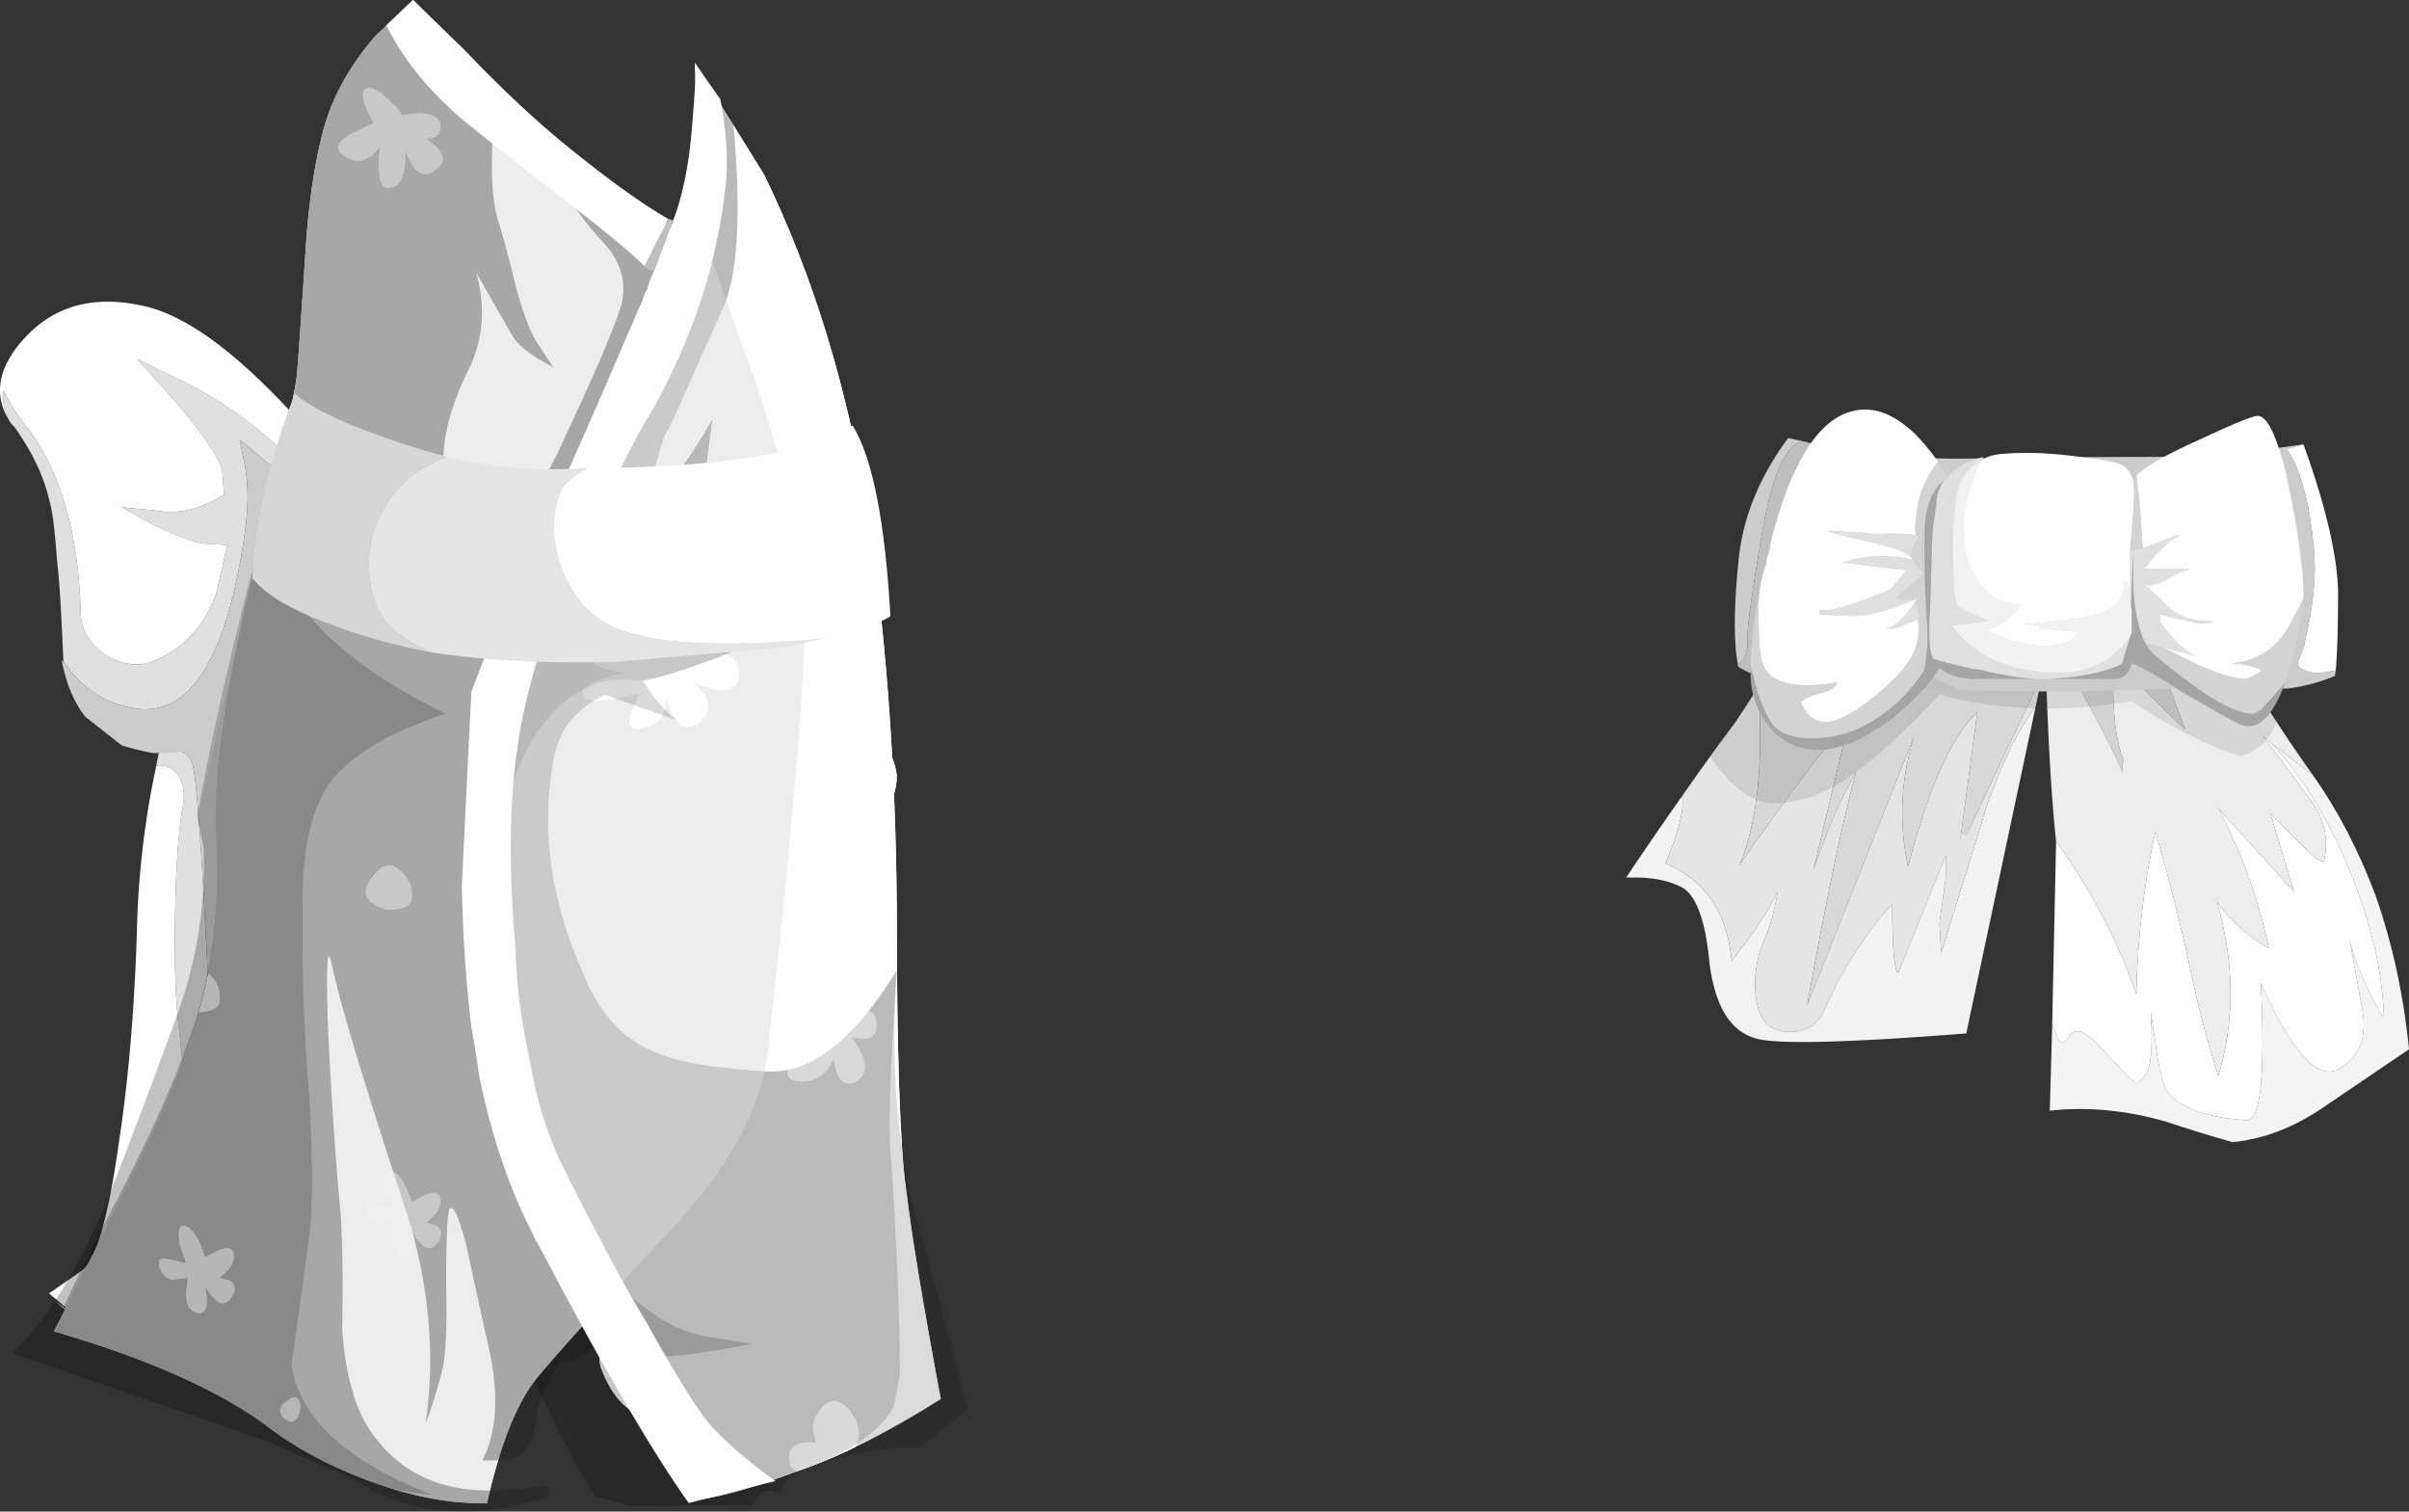 <svg xmlns="http://www.w3.org/2000/svg" viewBox="0 0 76.46 47.972"><rect x="0" y="0" width="76.46" height="47.972" fill="#333333" stroke="none"/><defs><clipPath id="j"><path d="M12 37.378h12v-38H12v38z"/></clipPath><clipPath id="a"><path d="M1 38.378h20v-39H1v39z"/></clipPath><clipPath id="c"><path d="M0 0h18v39H0V0z"/></clipPath><clipPath id="d"><path d="M12 37.378h12v-38H12v38z"/></clipPath><clipPath id="e"><path d="M23.008 8.178c-.16 1.121-.238 3.504-.238 7.161-.028 3.679-.282 7.066-.762 10.16-.508 3.093-1.375 5.906-2.602 8.437l-1.758 2.84.04-1.598c-.161-1.441-.653-3.082-1.481-4.921l-3.879-9.598-.281-4.84c-.051-4.137.801-7.723 2.562-10.762C16.367 2.018 17.34.432 17.527.299c.535 0 1.469.25 2.801.758 1.012.348 2.199.946 3.559 1.801-.453 2.426-.746 4.199-.879 5.32z"/></clipPath><clipPath id="f"><path d="M10 0h18v38H10V0z"/></clipPath><clipPath id="g"><path d="M1 38.378h20v-39H1v39z"/></clipPath><clipPath id="h"><path d="M19.246 28.499l-1.199 3.359c-.613.426-1.719 1.266-3.32 2.52a30.855 30.855 0 00-3 2.718l-1.239 1.282-.961-.922c-.664-.774-1.105-1.571-1.32-2.399-.211-.8-.359-1.758-.437-2.879-.137-2.082-.215-3.214-.243-3.402-.027-.32-.425-2.117-1.199-5.398-.64-2.696-.922-4.786-.84-6.282.078-1.464-.027-2.812-.32-4.039-.32-1.199-.852-2.574-1.602-4.121-.769-1.547-1.504-3-2.199-4.359 2.375-.692 4.176-1.492 5.403-2.399.773-.586 1.679-1.066 2.718-1.441 1.039-.371 2-.547 2.879-.52.348 1.547.789 2.629 1.321 3.239.535.64 1.679 1.91 3.441 3.801 1.492 1.601 2.293 3.175 2.398 4.722.614 5.52.922 9.211.922 11.078 0 1.176-.402 2.989-1.203 5.442z"/></clipPath><clipPath id="i"><path d="M0 0h18v39H0V0z"/></clipPath><clipPath id="b"><path d="M19.246 28.499l-1.199 3.359c-.613.426-1.719 1.266-3.32 2.52a30.855 30.855 0 00-3 2.718l-1.239 1.282-.961-.922c-.664-.774-1.105-1.571-1.32-2.399-.211-.8-.359-1.758-.437-2.879-.137-2.082-.215-3.214-.243-3.402-.027-.32-.425-2.117-1.199-5.398-.64-2.696-.922-4.786-.84-6.282.078-1.464-.039-2.824-.359-4.078-.348-1.254-.988-2.801-1.922-4.64-.961-1.84-1.574-3.094-1.84-3.762 2.375-.719 4.176-1.531 5.403-2.438.773-.586 1.679-1.066 2.718-1.441 1.039-.371 2-.547 2.879-.52.348 1.547.789 2.629 1.321 3.239.535.64 1.679 1.91 3.441 3.801 1.492 1.601 2.293 3.175 2.398 4.722.614 5.52.922 9.211.922 11.078 0 1.176-.402 2.989-1.203 5.442z"/></clipPath><clipPath id="k"><path d="M23.008 8.178c-.16 1.121-.238 3.504-.238 7.161-.028 3.679-.282 7.066-.762 10.16-.508 3.093-1.375 5.906-2.602 8.437l-1.758 2.84.04-1.598c-.161-1.441-.653-3.082-1.481-4.921l-3.879-9.598-.281-4.84c-.051-4.137.801-7.723 2.562-10.762C16.367 2.018 17.34.432 17.527.299c.535 0 1.469.25 2.801.758 1.012.348 2.199.946 3.559 1.801-.453 2.426-.746 4.199-.879 5.32z"/></clipPath><clipPath id="l"><path d="M10 0h13v38H10V0z"/></clipPath><clipPath id="m"><path d="M41 24.378h11v-13H41v13z"/></clipPath><clipPath id="n"><path d="M47.527 24.178a1.1 1.1 0 00-.281.161c-1.332-1.707-2.199-2.84-2.598-3.403a49.576 49.576 0 00-.601-.918 60.292 60.292 0 01-1.34-1.859 97.596 97.596 0 01-1.418-2.063c.043.004.09.004.137 0 .5.012.918-.066 1.262-.238.371-.187.613-.828.718-1.922.137-1.094.52-1.73 1.16-1.918.481-.16 2.27-.121 5.36.121l1.762 8.297.16.781.039.161-4.36 2.8z"/></clipPath><clipPath id="o"><path d="M43 18h16v6H43v-6z"/></clipPath><clipPath id="p"><path d="M51 24.378h11v-15H51v15z"/></clipPath><clipPath id="q"><path d="M60.328 15.616a13.385 13.385 0 01-1.601 3.082 33.427 33.427 0 00-2.918 4.879l-.2-.121a92.71 92.71 0 01-3.32-1.039 1.731 1.731 0 00-.363-.2c.054-2.238.148-3.972.281-5.199l-.098-4.621-.062-2.219c.961.106 1.949.012 2.961-.281a39.502 39.502 0 011.68-.519c.773.078 1.519.359 2.238.839.75.508 1.496 1.016 2.242 1.52a16.762 16.762 0 01-.84 3.879z"/></clipPath><clipPath id="r"><path d="M43 18h16v6H43v-6z"/></clipPath></defs><g fill-rule="evenodd"><path d="M2.212 41.602c.464.2 1.098.264 1.9.2 1.03-.137 1.797-.454 2.3-.952.8-.767.898-2.715.297-5.85l-.249 2.05c-.102 1.202-.815 2.335-2.149 3.4.699-1.133 1.168-2.1 1.397-2.902.268-.766.255-2.465-.05-5.097-.097-.903-.13-2.099-.097-3.603.03-1.5.118-2.598.249-3.296.069-.435 0-.766-.2-1.001a.68.68 0 00-.649-.249c.064-.371.147-.717.249-1.05-.034.131-.069.264-.102.4.57.064.903.264 1 .596.132.469.303 2.803.503 7.002 0 .098.215 1.265.65 3.5.332 1.935.483 3.102.449 3.502-.069 1.099-.151 1.846-.249 2.246-.302 1.202-.85 1.988-1.651 2.354l-1.45-.054c-.869-.2-1.732-.698-2.602-1.5.137.103.283.202.455.304z" fill="#e0e0e0"/><path d="M4.961 24.302a.68.68 0 01.649.249c.2.235.269.566.2 1.001-.131.698-.219 1.796-.249 3.296-.034 1.504 0 2.7.098 3.603.303 2.632.317 4.331.048 5.097-.228.801-.697 1.769-1.396 2.901 1.334-1.065 2.046-2.197 2.149-3.398l.249-2.052c.601 3.135.503 5.084-.298 5.85-.502.5-1.27.815-2.3.953-.801.064-1.435 0-1.899-.2l-.655-.553 1.002-.697c.468-.304.868-1.636 1.201-4.004.331-2.13.532-4.566.6-7.3.069-1.631.269-3.214.601-4.746z" fill="#fff"/><path d="M5.81 42.852c.801-.366 1.349-1.152 1.651-2.354.098-.4.18-1.147.249-2.246.034-.4-.117-1.567-.449-3.501-.435-2.236-.65-3.403-.65-3.501-.2-4.2-.371-6.533-.502-7.002-.098-.332-.43-.532-1.002-.596l.103-.4c0-.069.015-.136.049-.2h-.2l5.327-1.651-.225.099c.098-.035.2-.064.298-.1l.049.25c1.103 3.966 1.62 6.983 1.552 9.048-.103 2.534-.732 5.054-1.899 7.554-1.201 2.529-2.471 4.014-3.803 4.449a3.478 3.478 0 01-.498.151h-.05z" fill="#ccc"/><path d="M11.158 21.748c-.333-2.1-.615-3.598-.85-4.497-.167-.698-.664-1.47-1.5-2.3l-1.2-1 .15.751c.132.63.132 1.396 0 2.3-.565 3.833-1.684 5.664-3.35 5.498-1-.132-1.78-.615-2.348-1.45-.034-.034-.049-.068-.049-.098-.067-1.601-.136-2.651-.2-3.149-.067-.972-.151-1.621-.253-1.953-.167-.733-.533-1.5-1.1-2.3l-.097-.098c-.2-.302-.283-.649-.253-1.05.302.566.586.996.855 1.299.995 1.401 1.527 3.301 1.596 5.699 0 .566.269 1.035.801 1.4.531.298 1.015.367 1.45.2.966-.365 1.65-1.083 2.05-2.148l.353-1.552-.753-.05c-.302-.033-.835-.233-1.601-.6l-1.001-.552 1.05.103c.737.132 1.47-.034 2.202-.503L7.06 15c-.034-.332-.482-1.03-1.352-2.1L4.36 11.4l1.348.65c1.602.767 3.15 1.983 4.653 3.648l.797 1.65c.635 1.304 1.137 2.472 1.503 3.502-.468.302-.967.6-1.503.898zm-.098.054a8.825 8.825 0 01-.45.2.381.381 0 00-.151.049c.035-.034.069-.049.102-.049.167-.102.333-.171.499-.2z" fill="#e0e0e0"/><path d="M11.06 21.802c.034-.035.068-.054.098-.054a26.277 26.277 0 001.503-.899c-.366-1.03-.868-2.197-1.503-3.5l-.797-1.65c-1.504-1.666-3.051-2.882-4.654-3.648L4.36 11.4l1.348 1.5c.87 1.064 1.318 1.767 1.352 2.099l.05.698c-.732.469-1.465.635-2.203.503l-1.05-.103 1.002.553c.766.366 1.299.566 1.601.6l.753.049-.353 1.552c-.4 1.065-1.084 1.782-2.05 2.149-.435.166-.919.097-1.45-.2-.532-.366-.801-.835-.801-1.401-.069-2.398-.601-4.298-1.596-5.7-.27-.302-.553-.732-.855-1.298-.03.401.053.747.253 1.05-.6-.869-.453-1.787.449-2.754.934-.996 2.169-1.332 3.701-.996 1.299.264 2.848 1.368 4.649 3.296a40.582 40.582 0 012.749 3.203c1.533 2.266 2.031 3.633 1.5 4.102-.402.429-1.25.981-2.549 1.645a1.717 1.717 0 00-.45.151c-.034 0-.049.02-.049.05h-.102l.2-.098a.381.381 0 01.151-.049c.166-.069.318-.136.45-.2z" fill="#fff"/><path d="M10.361 22.148c-1.87 1.168-3.701 1.753-5.502 1.753a10.727 10.727 0 01-.85-.2l-.152-.049-1.147-.902c-.366-.464-.615-1.065-.753-1.798l.103.098c.567.835 1.349 1.318 2.349 1.45 1.665.166 2.783-1.665 3.35-5.498.131-.904.131-1.67 0-2.3l-.152-.751 1.202 1c.835.83 1.332 1.602 1.499 2.3.234.899.517 2.397.85 4.497-.03 0-.064.019-.098.054a1.417 1.417 0 00-.499.2c-.034 0-.067.015-.102.049l-.2.097h.102z" fill="#ccc"/><path d="M13.11 0l1.549 1.602A38.569 38.569 0 0018.409 5c2.001 1.567 3.383 2.617 4.15 3.15l1.498 4.198c1.002 3.067 1.504 5.333 1.504 6.803 0 2.334-.385 6.947-1.152 13.847-.132 1.934-1.133 3.902-2.998 5.903-2.202 2.364-3.632 3.951-4.301 4.751-.665.768-1.216 2.115-1.651 4.049-1.099.034-2.3-.186-3.599-.65-1.299-.469-2.436-1.065-3.397-1.801-1.534-1.134-3.786-2.134-6.754-3a533.255 533.255 0 002.748-5.448c.938-1.934 1.603-3.652 2.003-5.151.366-1.534.497-3.219.4-5.049-.103-1.87.25-4.482 1.05-7.852.967-4.102 1.465-6.348 1.499-6.748.035-.235.132-1.65.303-4.252.098-1.402.283-2.6.547-3.6.268-1.034.815-2.03 1.65-2.998L13.11 0z" fill="#ededed"/></g><g clip-path="url(#a)" transform="matrix(1.25 0 0 -1.25 0 47.972)"><g clip-path="url(#b)"><g clip-path="url(#c)" transform="translate(0 -.622)"><g fill-rule="evenodd"><path d="M6.727 25.719c.296-1.891 1.828-3.504 4.601-4.84-1.226-.399-2.133-.891-2.719-1.481-.613-.613-.921-1.691-.921-3.238a52.203 52.203 0 01.16-4.922c.105-1.73.105-2.945 0-3.636-.078-.641-.227-1.723-.442-3.243.188-1.359 1.387-2.464 3.602-3.32a9.287 9.287 0 00-2.16.481c-.719.292-1.36.574-1.918.839L.328 4.641c.906.906 1.719 2.238 2.442 4a216.285 216.285 0 011.757 4.679c.481 1.36.696 2.746.641 4.16l-.16.801c.347 1.438.812 3.504 1.398 6.199.082.426.176.879.282 1.36 0-.028.015-.067.039-.121z" fill-opacity=".239"/><path d="M8.848 1.52a9.287 9.287 0 012.16-.481C8.793 1.895 7.594 3 7.406 4.359c.215 1.52.364 2.602.442 3.243.105.691.105 1.906 0 3.636a52.203 52.203 0 00-.16 4.922c0 1.547.308 2.625.921 3.238.586.59 1.493 1.082 2.719 1.481-2.773 1.336-4.305 2.949-4.601 4.84.054.293.109.547.16.761.375 1.387.586 2.36.64 2.918.028.188.106 1.321.243 3.403.078 1.121.226 2.078.437 2.879.215.828.652 1.625 1.32 2.398l.961.922 2.16-2.238c-.214-1.524-.214-2.641 0-3.364.133-.425.293-1.023.481-1.796.183-.641.359-1.082.519-1.321l.399-.601c-.531.265-.879.535-1.039.8l-.918 1.598c.265-.933.172-1.812-.281-2.637-.719-1.574-.735-2.761-.039-3.562.691-.774 1.492-.227 2.398 1.641.879 1.867 1.414 3.105 1.602 3.718.16.617-.016 1.176-.524 1.684-.449.504-.746.918-.879 1.238l-.039.32 2.918-1.679c-.105-.375-.504-1.442-1.199-3.199-.719-1.762-1.332-3.176-1.84-4.243a39.253 39.253 0 01-1.437-3.238c-.59-2.383-.622-5.168-.102-8.359.52-3.188 1.199-5.496 2.039-6.922s.672-2.238-.5-2.442c-.348-.613-.531-1.011-.559-1.199-.054-.851-.359-1.277-.921-1.277h-.481c.375.719.43 1.68.16 2.879a168.19 168.19 0 00-.558 2.558c-.215.801-.36 1.106-.442.922-.051-.136-.078-.761-.078-1.883.027-1.171-.016-1.933-.121-2.277-.184-.668-.32-1.082-.398-1.242.238 1.629.105 3.32-.403 5.082-1.066 3.227-1.718 5.371-1.957 6.437-.137.723-.176.215-.121-1.519.078-1.598.172-3.024.281-4.277.079-.696.106-1.801.079-3.321.082-1.308.386-2.269.921-2.883.532-.664 1.25-1.066 2.161-1.199.531-.078 1.21-.054 2.039.082l.121-.043V1c-1.95-.641-3.641-.465-5.082.52z" fill-opacity=".165"/><path d="M5.008 18.281c.293 1.653.734 3.641 1.32 5.957.027.082.055.16.078.242a303.172 303.172 0 00-1.398-6.199z" fill-opacity=".2"/></g></g></g></g><path d="M21.909 47.598c-.234-.166-1.45-2.148-3.648-5.947-2.201-3.799-3.266-8.282-3.202-13.453l.351-6.05 4.849-11.997C21.294 7.852 21.909 5.8 22.11 4l-.05-1.998 2.197 3.55c1.534 3.164 2.618 6.68 3.253 10.546.6 3.868.917 8.102.953 12.7 0 4.572.097 7.55.297 8.952.166 1.4.532 3.617 1.099 6.65-1.7 1.068-3.184 1.816-4.449 2.25-1.665.636-2.833.948-3.501.948z" fill-rule="evenodd" fill="#fff"/><g clip-path="url(#d)" transform="matrix(1.25 0 0 -1.25 0 47.972)"><g clip-path="url(#e)"><g clip-path="url(#f)" transform="translate(0 -.622)"><g fill-rule="evenodd"><path d="M17.727 37.281c0-.054.027-.093.082-.121l.039-.039.199-.281v-.039c.16-1.629.148-2.774-.039-3.442a56.943 56.943 0 01-.559-1.961 10.507 10.507 0 00-.961-2.117c-1.308-2.269-1.574-3.402-.8-3.402.214 0 .441.082.679.242.508.371 1.082 1.117 1.723 2.238l-.16-1.199c-.11-.879-.121-1.441-.043-1.68.136-.402 1.574-.707 4.32-.921-1.973-1.278-3.359-2.051-4.16-2.321-.801-.293-1.371-.465-1.719-.519-.48.027-.773.027-.879 0-.695-.133-1.308-.586-1.84-1.36-1.148-1.707-1.254-4.8-.32-9.281.344-1.785 1.066-3.266 2.16-4.437.852-.907 1.664-1.426 2.438-1.563l1.203-.199c-1.469-.293-2.402-.387-2.801-.277-.508.132-.441-.364.199-1.481.641-1.066 1.547-1.613 2.719-1.641l.481-.039a2.87 2.87 0 01-.52-.203l-3-.476h-.121L15.129 1c-.535.719-1.563 2.855-3.082 6.398-.934 2.215-1.25 5.215-.957 9l.719 5 4 8.602.398.879c.375.828.68 1.613.922 2.359l.039.121c.105.348.199.68.281 1v.082c.063.289.117.567.16.84.032.176.059.348.079.52v.32l-.04 1.277.04-.078.039-.039z" fill-opacity=".22"/><path d="M16.367 26.121c-.238-.16-.465-.242-.679-.242-.774 0-.508 1.133.8 3.402.375.614.692 1.321.961 2.117.239.883.426 1.536.559 1.961.187.668.199 1.813.039 3.442l.562-.84c.211-2.188.145-3.75-.203-4.68l-1.437-3.203c-.055.055-.254-.598-.602-1.957zm3.321-24.68l-.481.039c-1.172.028-2.078.575-2.719 1.641-.64 1.117-.707 1.613-.199 1.481.399-.11 1.332-.016 2.801.277l-1.203.199c-.774.137-1.586.656-2.438 1.563-1.094 1.171-1.816 2.652-2.16 4.437-.934 4.481-.828 7.574.32 9.281.532.774 1.145 1.227 1.84 1.36.106.027.399.027.879 0 .215-.371.492-.707.84-1l-1.801.64c-.691-.32-1.121-.812-1.277-1.48-.375-1.813-.137-3.68.719-5.598.398-.988.984-1.64 1.757-1.961.536-.265 1.496-.441 2.883-.519 1.117-.082 2.227.773 3.321 2.558 1.066-2.187 1.57-4.027 1.519-5.519-.055-1.492 1.066-3.293 3.359-5.399l-2.402-.48c-2.051-.43-3.691-.856-4.918-1.281a8.266 8.266 0 01-.64-.239z" fill-opacity=".137"/><path d="M17.848 37.121l-.039.039h.039v-.039zm-.68-3.762l.199.879.082.121c-.082-.32-.176-.652-.281-1zm-.039-.121a22.729 22.729 0 00-.922-2.359L15.809 30l1.32 3.238zm.598 4.043l-.039.039h.039v-.039zm-.039-1.16v-.32a8.189 8.189 0 00-.079-.52 14.635 14.635 0 00-.16-.84l.039.321.121.519v.078l.039.403v.039c0 .105.012.211.04.32z" fill-opacity=".2"/></g></g></g></g><g fill-rule="evenodd"><path d="M24.258 5.552c1.538 3.164 2.617 6.68 3.252 10.546.6 3.868.917 8.102.953 12.7 0 4.572.097 7.55.297 8.952.166 1.4.532 3.617 1.099 6.65-1.7 1.063-3.184 1.816-4.449 2.25-1.665.636-2.833.948-3.501.948-.234-.166-1.45-2.149-3.648-5.947-2.201-3.799-3.266-8.282-3.202-13.453l.351-6.05 4.849-11.997c1.035-2.299 1.65-4.35 1.851-6.152l-.05-1.997 2.197 3.55z" fill="#fff"/><path d="M25.21 24.102c-.235-.069-.284-.22-.151-.45a.772.772 0 01.551-.454c.366-.063.732.172 1.099.703-.132-.303-.167-.585-.098-.849.064-.2.2-.302.4-.302.23 0 .401.116.499.35.131.27.166.733.102 1.402.064-.136.147-.269.25-.4.2-.235.332-.284.4-.151.098.165.165.38.2.649 0 .302-.053.55-.152.752-.103.229-.283.249-.551.049l.102 1c-.034.23-.151.347-.351.347-.166-.03-.351-.132-.553-.297-.13-.103-.18-.269-.146-.499l.147-.351-.698.551c-.235.196-.381.23-.45.098l-.302-.65c-.064-.268.053-.502.352-.698l.4-.302c-.035-.07-.381-.234-1.05-.498zm-.2-10.801c.2-.269.4-.269.6 0 .166.235.25.547.25.947 0 .372-.284.738-.85 1.104.331-.138.698-.151 1.099-.054.433.103.6.336.502.703-.068.297-.268.566-.6.801-.366.229-.967.064-1.802-.504v.953c0 .83-.366 1.167-1.099 1.001-.366-.069-.482-.469-.351-1.201l.249-1.099-1.5 1.099c-.4.269-.648.284-.747.049v-.9c.03-.233.299-.502.797-.8l.8-.352c-.365-.034-.815-.165-1.347-.4-.366-.131-.45-.381-.25-.747.167-.332.415-.552.748-.649.269-.069.551.064.85.4.17.166.302.333.4.499a11.685 11.685 0 01.049-1.9c.068-.4.302-.6.703-.6.367 0 .615.18.747.551.2.499.137 1.45-.2 2.846.337-.8.655-1.381.952-1.747zm-1.099-4.253c-.332-.396-.483-.781-.448-1.147.033-.367.2-.553.497-.553.333-.029.581.118.752.45.298.634.263 1.166-.102 1.601-.166.167-.401.05-.699-.35zm-.4 21.704c-.068.2-.186.4-.352.596-.234.234-.566.303-1 .2l-.899-.298.899-.498c.669-.302 1.069-.435 1.201-.4.165.029.219.165.151.4zm.049-2.1c0 .63-.366 1.134-1.099 1.499l-1.45.498 1.499-1.997a.948.948 0 01.6-.4c.299-.069.45.064.45.4zm-.499 14.546c.133.435.098.802-.102 1.104-.2.331-.518.449-.948.346-.4-.097-.732-.464-1-1.099l-.25-.898c.202 1.098.133 1.782-.2 2.051-.233.2-.502.146-.8-.151-.268-.269-.483-.62-.65-1.05-.136-.303-.102-.669.098-1.099l.302-.551-.502-.049c-.2-.035-.435-.2-.699-.504-.302-.297-.469-.615-.503-.946-.063-.366.02-.719.254-1.05.2-.337.435-.435.699-.302.331.2.884.8 1.65 1.8-.533-1.298-.781-2.264-.751-2.9.033-.4.302-.552.8-.45.503.098.868.318 1.098.65.27.332.2 1.133-.195 2.398.23-.463.533-.816.9-1.05.663-.4.932.152.8 1.65-.035.802-.386 1.07-1.05.802l.45.35c.297.298.497.616.6.948zm3.999-3.296c.035.166 0 .43-.102.796l.655-.65.395.353-.298-.553.049-1.65-.449 1.202-.801-.152.551.654zm-1.752-1.65c0-.938.186-1.284.552-1.05.331.2.751.766 1.25 1.699-.069-1.2-.069-2.035 0-2.5.034-.303.185-.332.449-.103.268.235.448.519.551.85.133.4.235.835.299 1.304.033.43.185.815.453 1.148.23.332.215.732-.053 1.2-.264.436-.43.685-.499.748-.034.034-.116.019-.249-.048l-.254-.602-.048.602c-.098.4-.264.682-.498.848-.201.167-.386.118-.552-.146-.2-.371-.347-.654-.449-.854-.098-.23-.049-.513.151-.85l.298-.45c-.698.167-1.167.167-1.402 0-.13-.097-.166-.38-.097-.848.069-.5.097-.817.097-.948zM22.51 26.401c.2.064.151.665-.151 1.797-.098.372-.665 1.104-1.7 2.203.332-1.603.586-2.618.752-3.053.264-.732.63-1.05 1.099-.947zm-3.55 1.997c.2.669.366 1.368.498 2.1-.933-.898-1.48-1.48-1.65-1.748-.167-.234-.28-.567-.347-1-.068-.43-.02-.72.152-.85.195-.133.43-.034.697.302.269.297.484.699.65 1.196zm.551-2.148c.202-.367.45-.498.748-.4.435.102.517 1.016.248 2.748a8.774 8.774 0 01-.448 1.754c-.602-1.47-.899-2.466-.899-3.004 0-.428.117-.8.351-1.098zm-.351 5c-.899-.034-1.484-.117-1.747-.25-.2-.13-.372-.365-.504-.702-.131-.332-.098-.547.102-.65.333-.2.797-.117 1.398.254.267.166.517.615.751 1.348zm.098.65c-.733.966-1.215 1.498-1.45 1.6-.195.098-.382-.018-.547-.35-.201-.367-.186-.65.049-.85.234-.2.634-.318 1.201-.352.268-.029.518-.049.746-.049zm.253-.298c0-.532.167-.835.499-.904.532-.097.835.137.899.703.034.23-.03.465-.201.699-.165.268-.4.386-.698.35-.333-.033-.499-.317-.499-.848zm2.75.4c.165.029.249.166.249.4a.638.638 0 01-.2.45c-.064.063-.2.063-.401 0-.2-.069-.351-.151-.449-.254l-.297-.596h1.098zm-1.401 6.899l-.099.498c-.033.303-.033.718 0 1.25l.099.303h-.299l-1.45-.551.802.448-1.402-.248.849.448c.435.235.767.352 1.001.352l-.449.347c-.2.2-.268.551-.2 1.05l.05-.147.448-.8-.098.551c-.035.264.05.596.25.996v-.4l.2-1.25.747 1.202c.268.33.6.566 1.001.702l-.299-.351-.649-1.099.395.449c.172.201.435.366.802.498l-.449-.297-1.148-1.451h.147c.102 0 .517-.117 1.25-.352H21.26l1.001-.648-.25.151-1 .249-.151-1.9zm-1.802-4.399c-.23.264-.45.346-.65.249-.165-.103-.263-.303-.298-.6-.034-.2.2-.533.699-1.002l.702-.65-.053.802c-.063.566-.2.966-.4 1.201zm2.753-.151c-.233.034-.586-.566-1.05-1.803l.499.304c.366.2.615.4.751.6.367.464.299.766-.2.899zm-1.352-.753c.235.635.351 1.104.351 1.402 0 .298-.116.45-.351.45-.234-.035-.415-.182-.546-.45-.07-.2-.054-.634.048-1.3l.152-.95.346.848z" fill="#fff"/><path d="M25.21 24.102c-.235-.069-.284-.22-.151-.45a.772.772 0 01.551-.454c.366-.063.732.172 1.099.703-.132-.303-.167-.585-.098-.849.064-.2.2-.302.4-.302.23 0 .401.116.499.35.131.27.166.733.102 1.402.064-.136.147-.269.25-.4.2-.235.332-.284.4-.151.098.165.165.38.2.649 0 .302-.053.55-.152.752-.103.229-.283.249-.551.049l.102 1c-.034.23-.151.347-.351.347-.166-.03-.351-.132-.553-.297-.13-.103-.18-.269-.146-.499l.147-.351-.698.551c-.235.196-.381.23-.45.098l-.302-.65c-.064-.268.053-.502.352-.698l.4-.302c-.035-.07-.381-.234-1.05-.498zm-.2-10.801c.2-.269.4-.269.6 0 .166.235.25.547.25.947 0 .372-.284.738-.85 1.104.331-.138.698-.151 1.099-.054.433.103.6.336.502.703-.068.297-.268.566-.6.801-.366.229-.967.064-1.802-.504v.953c0 .83-.366 1.167-1.099 1.001-.366-.069-.482-.469-.351-1.201l.249-1.099-1.5 1.099c-.4.269-.648.284-.747.049v-.9c.03-.233.299-.502.797-.8l.8-.352c-.365-.034-.815-.165-1.347-.4-.366-.131-.45-.381-.25-.747.167-.332.415-.552.748-.649.269-.069.551.064.85.4.17.166.302.333.4.499a11.685 11.685 0 01.049-1.9c.068-.4.302-.6.703-.6.367 0 .615.18.747.551.2.499.137 1.45-.2 2.846.337-.8.655-1.381.952-1.747zm-1.099-4.253c-.332-.396-.483-.781-.448-1.147.033-.367.2-.553.497-.553.333-.029.581.118.752.45.298.634.263 1.166-.102 1.601-.166.167-.401.05-.699-.35zm-.4 21.704c-.068.2-.186.4-.352.596-.234.234-.566.303-1 .2l-.899-.298.899-.498c.669-.302 1.069-.435 1.201-.4.165.029.219.165.151.4zm.049-2.1c0 .63-.366 1.134-1.099 1.499l-1.45.498 1.499-1.997a.948.948 0 01.6-.4c.299-.069.45.064.45.4zm-.499 14.546c.133.435.098.802-.102 1.104-.2.331-.518.449-.948.346-.4-.097-.732-.464-1-1.099l-.25-.898c.202 1.098.133 1.782-.2 2.051-.233.2-.502.146-.8-.151-.268-.269-.483-.62-.65-1.05-.136-.303-.102-.669.098-1.099l.302-.551-.502-.049c-.2-.035-.435-.2-.699-.504-.302-.297-.469-.615-.503-.946-.063-.366.02-.719.254-1.05.2-.337.435-.435.699-.302.331.2.884.8 1.65 1.8-.533-1.298-.781-2.264-.751-2.9.033-.4.302-.552.8-.45.503.098.868.318 1.098.65.27.332.2 1.133-.195 2.398.23-.463.533-.816.9-1.05.663-.4.932.152.8 1.65-.035.802-.386 1.07-1.05.802l.45.35c.297.298.497.616.6.948zm3.999-3.296c.035.166 0 .43-.102.796l.655-.65.395.353-.298-.553.049-1.65-.449 1.202-.801-.152.551.654zm-1.752-1.65c0-.938.186-1.284.552-1.05.331.2.751.766 1.25 1.699-.069-1.2-.069-2.035 0-2.5.034-.303.185-.332.449-.103.268.235.448.519.551.85.133.4.235.835.299 1.304.033.43.185.815.453 1.148.23.332.215.732-.053 1.2-.264.436-.43.685-.499.748-.034.034-.116.019-.249-.048l-.254-.602-.048.602c-.098.4-.264.682-.498.848-.201.167-.386.118-.552-.146-.2-.371-.347-.654-.449-.854-.098-.23-.049-.513.151-.85l.298-.45c-.698.167-1.167.167-1.402 0-.13-.097-.166-.38-.097-.848.069-.5.097-.817.097-.948zM22.51 26.401c.2.064.151.665-.151 1.797-.098.372-.665 1.104-1.7 2.203.332-1.603.586-2.618.752-3.053.264-.732.63-1.05 1.099-.947zm-3.55 1.997c.2.669.366 1.368.498 2.1-.933-.898-1.48-1.48-1.65-1.748-.167-.234-.28-.567-.347-1-.068-.43-.02-.72.152-.85.195-.133.43-.034.697.302.269.297.484.699.65 1.196zm.551-2.148c.202-.367.45-.498.748-.4.435.102.517 1.016.248 2.748a8.774 8.774 0 01-.448 1.754c-.602-1.47-.899-2.466-.899-3.004 0-.428.117-.8.351-1.098zm-.351 5c-.899-.034-1.484-.117-1.747-.25-.2-.13-.372-.365-.504-.702-.131-.332-.098-.547.102-.65.333-.2.797-.117 1.398.254.267.166.517.615.751 1.348zm.098.65c-.733.966-1.215 1.498-1.45 1.6-.195.098-.382-.018-.547-.35-.201-.367-.186-.65.049-.85.234-.2.634-.318 1.201-.352.268-.029.518-.049.746-.049zm.253-.298c0-.532.167-.835.499-.904.532-.097.835.137.899.703.034.23-.03.465-.201.699-.165.268-.4.386-.698.35-.333-.033-.499-.317-.499-.848zm2.75.4c.165.029.249.166.249.4a.638.638 0 01-.2.45c-.064.063-.2.063-.401 0-.2-.069-.351-.151-.449-.254l-.297-.596h1.098zm-1.401 6.899l-.099.498c-.033.303-.033.718 0 1.25l.099.303h-.299l-1.45-.551.802.448-1.402-.248.849.448c.435.235.767.352 1.001.352l-.449.347c-.2.2-.268.551-.2 1.05l.05-.147.448-.8-.098.551c-.035.264.05.596.25.996v-.4l.2-1.25.747 1.202c.268.33.6.566 1.001.702l-.299-.351-.649-1.099.395.449c.172.201.435.366.802.498l-.449-.297-1.148-1.451h.147c.102 0 .517-.117 1.25-.352H21.26l1.001-.648-.25.151-1 .249-.151-1.9zm-1.802-4.399c-.23.264-.45.346-.65.249-.165-.103-.263-.303-.298-.6-.034-.2.2-.533.699-1.002l.702-.65-.053.802c-.063.566-.2.966-.4 1.201zm2.753-.151c-.233.034-.586-.566-1.05-1.803l.499.304c.366.2.615.4.751.6.367.464.299.766-.2.899zm-1.352-.753c.235.635.351 1.104.351 1.402 0 .298-.116.45-.351.45-.234-.035-.415-.182-.546-.45-.07-.2-.054-.634.048-1.3l.152-.95.346.848z" fill="#fff"/><path d="M21.46 7.05c.131-.434.249-.85.351-1.25v-.102c.079-.361.147-.707.2-1.05.04-.22.074-.435.099-.648v-.402l-.05-1.596.05.098.049.048c0 .069.033.118.102.152l.049.048.249.353v.049c.2 2.036.185 3.466-.049 4.3-.166.533-.4 1.348-.699 2.452-.336.996-.732 1.88-1.201 2.646-1.635 2.838-1.968 4.253-1 4.253.268 0 .551-.103.849-.303.635-.463 1.352-1.396 2.153-2.797l-.2 1.499c-.137 1.098-.15 1.802-.053 2.1.17.502 1.967.883 5.4 1.152-2.467 1.596-4.199 2.564-5.2 2.9-1.002.366-1.714.581-2.149.65-.6-.035-.966-.035-1.099 0-.868.165-1.635.732-2.3 1.699-1.435 2.134-1.567 6.001-.4 11.601.43 2.231 1.333 4.082 2.7 5.547 1.065 1.133 2.08 1.783 3.048 1.953l1.503.249c-1.836.366-3.002.483-3.5.347-.636-.166-.552.454.248 1.85.801 1.334 1.934 2.018 3.399 2.052l.674.502c-.298-.205-.557-.088-.772.348l-3.701.048h-.151L18.91 47.5c-.668-.897-1.953-3.568-3.852-7.997-1.168-2.769-1.563-6.519-1.196-11.25l.898-6.25 5-10.753.498-1.098c.469-1.035.85-2.017 1.152-2.949l.049-.151z" fill-opacity=".22"/><path d="M20.459 16.098c-.298.2-.581.303-.849.303-.967 0-.635-1.415 1-4.253.469-.766.865-1.65 1.201-2.646.299-1.104.533-1.919.699-2.451.234-.835.249-2.265.049-4.301l.702 1.048c.264 2.735.182 4.688-.253 5.85l-1.797 4.004c-.068-.067-.317.748-.752 2.446zm4.224 31.304l-.674-.503c-1.465-.033-2.598-.717-3.399-2.05-.8-1.397-.884-2.017-.249-1.85.499.135 1.665.018 3.501-.348l-1.503-.249c-.968-.17-1.983-.82-3.048-1.953-1.367-1.464-2.27-3.316-2.7-5.547-1.167-5.6-1.035-9.467.4-11.601.665-.966 1.431-1.534 2.3-1.699.133-.035.499-.035 1.099 0a4.71 4.71 0 001.05 1.25l-2.251-.801c-.864.4-1.402 1.016-1.597 1.85-.468 2.266-.17 4.6.9 6.997.497 1.235 1.23 2.052 2.195 2.452.67.332 1.87.55 3.604.65 1.396.102 2.784-.968 4.151-3.2-.2 3.033.014 5.684.65 7.95a266.87 266.87 0 011.595 6l-1.547 1.202c-.966-.069-2.216.166-3.75.699-.298.097-.518.366-.649.8l-.079-.049z" fill-opacity=".141"/><path d="M22.261 2.3h.049v.048l-.049-.048zm-.151-.2h.049v.048L22.11 2.1zm0 1.498V4c-.025.213-.059.428-.099.648a18.09 18.09 0 01-.2 1.05l.049-.4.151-.65v-.097l.049-.503V4c0-.133.015-.264.05-.402zm-.299 2.203c-.102.4-.22.815-.351 1.25l.249-1.099.102-.151zm-.4 1.401a28.411 28.411 0 01-1.152 2.949l-.498 1.099 1.65-4.048z" fill-opacity=".2"/><path d="M18.409 5c2.001 1.567 3.384 2.617 4.15 3.15l1.498 4.198c1.002 3.067 1.504 5.333 1.504 6.803 0 2.334-.385 6.947-1.152 13.847-.131 1.934-1.133 3.902-2.998 5.903-2.202 2.364-3.632 3.951-4.301 4.751-.67.768-1.216 2.115-1.651 4.049-1.099.034-2.3-.186-3.599-.65-1.299-.469-2.436-1.069-3.397-1.801-1.534-1.134-3.785-2.134-6.754-3a533.255 533.255 0 002.749-5.448c.937-1.934 1.602-3.652 2.002-5.151.366-1.534.498-3.219.4-5.049-.102-1.87.25-4.482 1.05-7.852.968-4.102 1.465-6.348 1.499-6.748.035-.235.132-1.65.304-4.252.097-1.402.282-2.6.546-3.6.269-1.034.815-2.03 1.65-2.998L13.11 0l1.549 1.602A38.569 38.569 0 0018.409 5z" fill="#ededed"/><path d="M9.912 29.648c.264-.663.595-.483.997.553.2.633 0 1.45-.602 2.45l.855-1.2c.264-.299.498-.318.698-.05.2.23.269.567.2 1.001-.068.566-.483.899-1.25.996l.547.303c.4.23.67.45.802.65.2.297.267.581.2.85-.035.297-.264.434-.699.4-.4-.069-.718-.284-.953-.65l-.248-.551.401 1.498c.131.567-.118.733-.753.503-.23-.137-.366-.449-.395-.952l.05-.698-.05.4c-.035.263-.137.465-.303.601-.165.166-.318.117-.449-.151-.133-.269-.151-.635-.049-1.099l.146-.654H8.81c-.098 0-.2-.215-.298-.65-.102-.4-.151-.712-.151-.947 0-.131.131-.131.4 0 .098.069.215.151.351.249a4.614 4.614 0 01-.751-1.402c-.133-.4-.152-.732-.05-1 .099-.298.269-.396.499-.298.331.132.668.952 1.001 2.45-.098-1.268-.069-2.133.102-2.602zm1.597-7.397a19.434 19.434 0 01-.049-1.402c.034-.898.2-1.283.497-1.147.47.2.47.967 0 2.3l1.153.098c.732.132 1.03.35.899.65-.2.502-.664.584-1.402.248l.4.654c.2.464.118.83-.248 1.099-.533.435-.83.035-.899-1.202 0 .933-.22 1.5-.649 1.7-.504.2-.552-.38-.151-1.748-.499.732-1.065 1.132-1.7 1.201-.4.03-.351-.2.151-.703l.85-.747c-1.167.131-1.816-.034-1.952-.503-.064-.298.302-.483 1.102-.547.401 0 .796.015 1.196.049-.4-.167-.815-.42-1.25-.752-.697-.498-.697-.85 0-1.05.338-.068.787.22 1.353.85a6.5 6.5 0 01.699.952zm-.547-8.999c-.035-.069-.386-.235-1.05-.503-.235-.063-.283-.214-.15-.45.097-.233.282-.38.545-.448.372-.069.738.166 1.104.697a1.283 1.283 0 01-.102-.848c.069-.2.2-.3.4-.3.235 0 .401.118.504.348.13.269.165.738.097 1.402.068-.133.151-.27.249-.4.2-.236.331-.284.4-.152.102.17.166.385.2.654 0 .297-.049.546-.152.747-.097.234-.282.25-.546.05l.098 1c-.034.234-.146.352-.346.352-.172-.035-.353-.133-.553-.303-.131-.099-.185-.264-.151-.499l.151-.35-.698.55c-.234.2-.386.236-.454.103l-.298-.654c-.069-.264.049-.499.351-.699l.402-.297zm3.198 28.149c.366.23.552.45.552.65 0 .131-.102.332-.303.6-.269.332-.718.381-1.348.147l.249.254c.166.166.201.449.099.849-.099.401-.333.581-.699.547-.333-.028-.533-.263-.6-.698v-.698c-.235.298-.601.518-1.099.649-.332.097-.567.049-.704-.151-.097-.167-.18-.47-.248-.9-.034-.267.2-.468.702-.6.264-.068.514-.117.748-.15-.298-.167-.6-.484-.899-.948-.2-.302-.103-.537.299-.702.4-.202.731-.202 1 0 .332.267.552.786.65 1.552l.502-.401c.401-.2.766-.2 1.099 0zm3.95-31.25l.151.25c.064.234.118.482.148.751.034.333-.084.548-.348.65-.233.064-.648.029-1.25-.102-.468-.098-.635-.367-.502-.802l.351-.648c-.166.102-.517.233-1.05.4-.366.102-.566.033-.6-.2 0-.098.034-.415.098-.948.068-.302.317-.435.752-.4.2.029.4.083.6.146-.133-.097-.284-.283-.449-.547-.132-.2-.048-.434.249-.703.297-.297.615-.332.953-.097.428.331.615.8.546 1.401.166-.171.351-.337.551-.504.435-.297.748-.346.948-.146.37.366.302.865-.2 1.499-.298.332-.615.332-.948 0z" fill="#ededed"/><path d="M9.912 29.648c.264-.663.595-.483.997.553.2.633 0 1.45-.602 2.45l.855-1.2c.264-.299.498-.318.698-.05.2.23.269.567.2 1.001-.068.566-.483.899-1.25.996l.547.303c.4.23.67.45.802.65.2.297.267.581.2.85-.035.297-.264.434-.699.4-.4-.069-.718-.284-.953-.65l-.248-.551.401 1.498c.131.567-.118.733-.753.503-.23-.137-.366-.449-.395-.952l.05-.698-.05.4c-.035.263-.137.465-.303.601-.165.166-.318.117-.449-.151-.133-.269-.151-.635-.049-1.099l.146-.654H8.81c-.098 0-.2-.215-.298-.65-.102-.4-.151-.712-.151-.947 0-.131.131-.131.4 0 .098.069.215.151.351.249a4.614 4.614 0 01-.751-1.402c-.133-.4-.152-.732-.05-1 .099-.298.269-.396.499-.298.331.132.668.952 1.001 2.45-.098-1.268-.069-2.133.102-2.602zm1.597-7.397a19.434 19.434 0 01-.049-1.402c.034-.898.2-1.283.497-1.147.47.2.47.967 0 2.3l1.153.098c.732.132 1.03.35.899.65-.2.502-.664.584-1.402.248l.4.654c.2.464.118.83-.248 1.099-.533.435-.83.035-.899-1.202 0 .933-.22 1.5-.649 1.7-.504.2-.552-.38-.151-1.748-.499.732-1.065 1.132-1.7 1.201-.4.03-.351-.2.151-.703l.85-.747c-1.167.131-1.816-.034-1.952-.503-.064-.298.302-.483 1.102-.547.401 0 .796.015 1.196.049-.4-.167-.815-.42-1.25-.752-.697-.498-.697-.85 0-1.05.338-.068.787.22 1.353.85a6.5 6.5 0 01.699.952zm-.547-8.999c-.035-.069-.386-.235-1.05-.503-.235-.063-.283-.214-.15-.45.097-.233.282-.38.545-.448.372-.069.738.166 1.104.697a1.283 1.283 0 01-.102-.848c.069-.2.2-.3.4-.3.235 0 .401.118.504.348.13.269.165.738.097 1.402.068-.133.151-.27.249-.4.2-.236.331-.284.4-.152.102.17.166.385.2.654 0 .297-.049.546-.152.747-.097.234-.282.25-.546.05l.098 1c-.034.234-.146.352-.346.352-.172-.035-.353-.133-.553-.303-.131-.099-.185-.264-.151-.499l.151-.35-.698.55c-.234.2-.386.236-.454.103l-.298-.654c-.069-.264.049-.499.351-.699l.402-.297zm3.198 28.149c.366.23.552.45.552.65 0 .131-.102.332-.303.6-.269.332-.718.381-1.348.147l.249.254c.166.166.201.449.099.849-.099.401-.333.581-.699.547-.333-.028-.533-.263-.6-.698v-.698c-.235.298-.601.518-1.099.649-.332.097-.567.049-.704-.151-.097-.167-.18-.47-.248-.9-.034-.267.2-.468.702-.6.264-.068.514-.117.748-.15-.298-.167-.6-.484-.899-.948-.2-.302-.103-.537.299-.702.4-.202.731-.202 1 0 .332.267.552.786.65 1.552l.502-.401c.401-.2.766-.2 1.099 0zm3.95-31.25l.151.25c.064.234.118.482.148.751.034.333-.084.548-.348.65-.233.064-.648.029-1.25-.102-.468-.098-.635-.367-.502-.802l.351-.648c-.166.102-.517.233-1.05.4-.366.102-.566.033-.6-.2 0-.098.034-.415.098-.948.068-.302.317-.435.752-.4.2.029.4.083.6.146-.133-.097-.284-.283-.449-.547-.132-.2-.048-.434.249-.703.297-.297.615-.332.953-.097.428.331.615.8.546 1.401.166-.171.351-.337.551-.504.435-.297.748-.346.948-.146.37.366.302.865-.2 1.499-.298.332-.615.332-.948 0z" fill="#ededed"/><path d="M8.409 16.602c.37 2.362 2.285 4.38 5.751 6.049-1.532.499-2.666 1.114-3.399 1.851-.766.766-1.151 2.114-1.151 4.048a65.24 65.24 0 00.2 6.152c.131 2.164.131 3.681 0 4.546-.098.8-.284 2.153-.553 4.053.235 1.698 1.734 3.081 4.503 4.15a11.673 11.673 0 01-2.7-.6c-.899-.367-1.7-.718-2.398-1.05L.41 42.949c1.132-1.132 2.149-2.798 3.052-5A270.21 270.21 0 005.66 32.1c.601-1.698.87-3.432.801-5.2l-.2-1c.434-1.797 1.015-4.38 1.747-7.75.103-.532.22-1.098.353-1.698 0 .034.019.082.049.151z" fill-opacity=".239"/><path d="M11.06 46.85c.835.298 1.732.498 2.7.6-2.769-1.068-4.267-2.45-4.502-4.15.268-1.9.455-3.252.552-4.052.131-.865.131-2.382 0-4.546a65.24 65.24 0 01-.2-6.152c0-1.934.385-3.282 1.151-4.048.733-.737 1.867-1.353 3.399-1.851-3.466-1.669-5.381-3.687-5.751-6.049.067-.366.136-.684.2-.953.469-1.733.732-2.948.8-3.647.035-.235.132-1.65.304-4.253.097-1.4.282-2.598.546-3.598.269-1.035.815-2.032 1.65-2.999L13.11-.001l2.7 2.8c-.267 1.903-.267 3.3 0 4.203.166.532.366 1.279.601 2.246.229.8.449 1.353.649 1.65l.499.753c-.664-.333-1.099-.669-1.299-1.002l-1.147-1.997c.33 1.167.215 2.266-.352 3.296-.898 1.968-.918 3.453-.048 4.453.863.967 1.865.283 2.997-2.05 1.099-2.334 1.768-3.883 2.003-4.649.2-.771-.02-1.47-.655-2.104-.562-.63-.933-1.147-1.1-1.549l-.048-.4 3.648 2.1c-.132.47-.63 1.802-1.5 4-.898 2.202-1.664 3.97-2.3 5.302a49.066 49.066 0 00-1.795 4.047c-.738 2.979-.778 6.46-.128 10.45.65 3.984 1.499 6.87 2.549 8.653 1.05 1.781.84 2.797-.625 3.051-.435.766-.664 1.265-.699 1.499-.067 1.065-.449 1.597-1.151 1.597h-.601c.468-.899.537-2.1.2-3.599-.464-2.1-.698-3.165-.698-3.198-.269-1.002-.45-1.382-.552-1.153-.064.171-.098.953-.098 2.354.034 1.465-.02 2.417-.151 2.846-.23.835-.4 1.353-.498 1.553.298-2.035.132-4.15-.503-6.353-1.333-4.032-2.148-6.714-2.447-8.046-.171-.904-.22-.269-.151 1.899.098 1.997.215 3.78.351 5.347.099.869.133 2.251.099 4.15.103 1.636.483 2.838 1.151 3.604.665.83 1.563 1.332 2.702 1.499.663.097 1.512.068 2.548-.103l.152.054v.297c-2.438.802-4.552.582-6.353-.648z" fill-opacity=".157"/><path d="M6.26 25.898c.366-2.065.917-4.55 1.65-7.446.034-.102.069-.2.098-.302-.733 3.368-1.314 5.952-1.748 7.748z" fill-opacity=".2"/></g><g clip-path="url(#g)" transform="matrix(1.25 0 0 -1.25 0 47.972)"><g clip-path="url(#h)"><g clip-path="url(#i)" transform="translate(0 -.622)"><g fill-rule="evenodd"><path d="M7.246 3.398c.16.137.27.161.32.082.082-.132.082-.281 0-.441-.078-.16-.199-.172-.359-.039-.133.133-.121.266.039.398zm-2.039 3.68l.32.16c.215.11.348.094.399-.039.054-.211-.067-.426-.36-.64l.282-.079c.132-.105.144-.242.039-.402-.184-.293-.414-.199-.68.281.105-.531.027-.757-.238-.679-.16.054-.242.215-.242.48l.043.399-.321-.039c-.137-.028-.242.027-.32.16-.082.105-.109.215-.082.32.027.055.148.055.359 0 .11-.027.215-.055.321-.078-.051.156-.106.316-.161.476-.05.321-.023.481.082.481.211-.024.399-.293.559-.801zm-.078 7.32c.344-.21.492-.492.437-.839-.023-.133-.144-.211-.359-.239-.215-.054-.426 0-.641.16-.211.161-.211.375 0 .641.188.266.375.359.563.277zm4.68-5.597c-.055.32-.028.48.078.48.215-.027.402-.293.562-.801l.321.161c.21.105.343.093.398-.039.055-.215-.066-.43-.359-.641l.277-.082c.137-.106.148-.238.043-.399-.188-.292-.414-.199-.68.282.106-.535.024-.762-.242-.684-.16.055-.238.215-.238.481l.039.402-.32-.039c-.133-.027-.239.023-.321.156-.078.11-.105.215-.078.32.027.055.145.055.359 0 .106-.027.211-.05.321-.078-.055.16-.11.321-.16.481zm-.36 7.277c-.215.16-.215.375 0 .641.184.269.371.359.559.281.347-.215.492-.492.441-.84-.027-.133-.148-.215-.363-.238-.211-.055-.426 0-.637.156zm-.16 20.203c-.109.293-.094.453.039.481.133.023.32-.082.559-.321.133-.109.242-.226.32-.363l.441.043c.293 0 .465-.082.52-.242.055-.266-.066-.399-.359-.399.48-.32.558-.585.238-.8-.293-.239-.547-.067-.758.519.027-.586-.094-.906-.363-.961-.266-.078-.36.27-.278 1.043-.293-.402-.613-.469-.96-.203-.188.16-.106.336.238.524l.562.277a2.308 2.308 0 00-.199.402z" fill="#efefef"/><path d="M7.246 3.398c.16.137.27.161.32.082.082-.132.082-.281 0-.441-.078-.16-.199-.172-.359-.039-.133.133-.121.266.039.398zm-2.039 3.68l.32.16c.215.11.348.094.399-.039.054-.211-.067-.426-.36-.64l.282-.079c.132-.105.144-.242.039-.402-.184-.293-.414-.199-.68.281.105-.531.027-.757-.238-.679-.16.054-.242.215-.242.48l.043.399-.321-.039c-.137-.028-.242.027-.32.16-.082.105-.109.215-.082.32.027.055.148.055.359 0 .11-.027.215-.055.321-.078-.051.156-.106.316-.161.476-.05.321-.023.481.082.481.211-.024.399-.293.559-.801zm-.078 7.32c.344-.21.492-.492.437-.839-.023-.133-.144-.211-.359-.239-.215-.054-.426 0-.641.16-.211.161-.211.375 0 .641.188.266.375.359.563.277zm4.68-5.597c-.055.32-.028.48.078.48.215-.027.402-.293.562-.801l.321.161c.21.105.343.093.398-.039.055-.215-.066-.43-.359-.641l.277-.082c.137-.106.148-.238.043-.399-.188-.292-.414-.199-.68.282.106-.535.024-.762-.242-.684-.16.055-.238.215-.238.481l.039.402-.32-.039c-.133-.027-.239.023-.321.156-.078.11-.105.215-.078.32.027.055.145.055.359 0 .106-.027.211-.05.321-.078-.055.16-.11.321-.16.481zm-.36 7.277c-.215.16-.215.375 0 .641.184.269.371.359.559.281.347-.215.492-.492.441-.84-.027-.133-.148-.215-.363-.238-.211-.055-.426 0-.637.156zm-.16 20.203c-.109.293-.094.453.039.481.133.023.32-.082.559-.321.133-.109.242-.226.32-.363l.441.043c.293 0 .465-.082.52-.242.055-.266-.066-.399-.359-.399.48-.32.558-.585.238-.8-.293-.239-.547-.067-.758.519.027-.586-.094-.906-.363-.961-.266-.078-.36.27-.278 1.043-.293-.402-.613-.469-.96-.203-.188.16-.106.336.238.524l.562.277a2.308 2.308 0 00-.199.402z" fill="#efefef"/><path d="M6.727 25.719c.296-1.891 1.828-3.504 4.601-4.84-1.226-.399-2.133-.891-2.719-1.481-.613-.613-.921-1.691-.921-3.238a52.203 52.203 0 01.16-4.922c.105-1.73.105-2.945 0-3.636-.078-.641-.227-1.723-.442-3.243.188-1.359 1.387-2.464 3.602-3.32a9.287 9.287 0 00-2.16.481c-.719.292-1.36.574-1.918.839L.328 4.641c.906.906 1.719 2.238 2.442 4a216.285 216.285 0 011.757 4.679c.481 1.36.696 2.746.641 4.16l-.16.801c.347 1.438.812 3.504 1.398 6.199.082.426.176.879.282 1.36 0-.028.015-.067.039-.121z" fill-opacity=".239"/><path d="M8.848 1.52a9.287 9.287 0 012.16-.481C8.793 1.895 7.594 3 7.406 4.359c.215 1.52.364 2.602.442 3.243.105.691.105 1.906 0 3.636a52.203 52.203 0 00-.16 4.922c0 1.547.308 2.625.921 3.238.586.59 1.493 1.082 2.719 1.481-2.773 1.336-4.305 2.949-4.601 4.84.054.293.109.547.16.761.375 1.387.586 2.36.64 2.918.028.188.106 1.321.243 3.403.078 1.121.226 2.078.437 2.879.215.828.652 1.625 1.32 2.398l.961.922 2.16-2.238c-.214-1.524-.214-2.641 0-3.364.133-.425.293-1.023.481-1.796.183-.641.359-1.082.519-1.321l.399-.601c-.531.265-.879.535-1.039.8l-.918 1.598c.265-.933.172-1.812-.281-2.637-.719-1.574-.735-2.761-.039-3.562.691-.774 1.492-.227 2.398 1.641.879 1.867 1.414 3.105 1.602 3.718.16.617-.016 1.176-.524 1.684-.449.504-.746.918-.879 1.238l-.039.32 2.918-1.679c-.105-.375-.504-1.442-1.199-3.199-.719-1.762-1.332-3.176-1.84-4.243a39.253 39.253 0 01-1.437-3.238c-.59-2.383-.622-5.168-.102-8.359.52-3.188 1.199-5.496 2.039-6.922s.672-2.238-.5-2.442c-.348-.613-.531-1.011-.559-1.199-.054-.851-.359-1.277-.921-1.277h-.481c.375.719.43 1.68.16 2.879a168.19 168.19 0 00-.558 2.558c-.215.801-.36 1.106-.442.922-.051-.136-.078-.761-.078-1.883.027-1.171-.016-1.933-.121-2.277-.184-.668-.32-1.082-.398-1.242.238 1.629.105 3.32-.403 5.082-1.066 3.227-1.718 5.371-1.957 6.437-.137.723-.176.215-.121-1.519.078-1.598.172-3.024.281-4.277.079-.696.106-1.801.079-3.321.082-1.308.386-2.269.921-2.883.532-.664 1.25-1.066 2.161-1.199.531-.078 1.21-.054 2.039.082l.121-.043V1c-1.95-.641-3.641-.465-5.082.52z" fill-opacity=".165"/><path d="M5.008 18.281c.293 1.653.734 3.641 1.32 5.957.027.082.055.16.078.242a303.172 303.172 0 00-1.398-6.199z" fill-opacity=".2"/></g></g></g></g><g clip-path="url(#j)" transform="matrix(1.25 0 0 -1.25 0 47.972)"><g clip-path="url(#k)"><g clip-path="url(#l)" transform="translate(0 -.622)"><g fill-rule="evenodd"><path d="M15.488 23.121c.348.027.586-.187.719-.641.027.239.066.454.121.641.106.426.254.574.442.438.265-.184.304-.438.117-.758.109.16.226.277.359.359.32.215.535.227.641.039.16-.32.066-.574-.278-.758h.598c.402-.082.586-.269.563-.562-.055-.453-.442-.52-1.161-.199l.278-.321c.16-.265.121-.492-.117-.679-.375-.321-.668-.094-.883.679.082-.453-.106-.734-.559-.839-.293-.079-.398.039-.32.359l.238.519c-.906-.238-1.383-.25-1.437-.039-.055.133.105.266.48.403.184.05.371.105.559.16-.106 0-.321.051-.641.156-.238.11-.305.297-.199.563.082.293.238.453.48.48zm4.879-20.762a.78.78 0 00.36 0l-.079.321c-.027.187.055.386.239.601.215.211.441.184.679-.082.321-.426.321-.801 0-1.121l.442.242c.293.133.453.078.48-.16.055-.398-.16-.535-.64-.398.398-.535.453-.907.16-1.121-.32-.188-.52 0-.602.558-.211-.453-.531-.64-.957-.558-.269.054-.281.238-.043.558l.403.442c-.508-.106-.762 0-.762.32-.024.211.082.344.32.398zm.039 11.243c-.023.183.055.386.242.597.215.215.442.188.68-.078.32-.426.32-.801 0-1.121l.442.238c.292.137.453.082.476-.16.055-.398-.156-.531-.637-.398.399-.535.453-.907.161-1.121-.321-.184-.524 0-.602.562-.215-.453-.535-.641-.961-.562-.266.054-.277.242-.039.562l.398.438c-.504-.106-.757 0-.757.32-.028.215.078.348.32.402.133.024.25.024.359 0l-.082.321z" fill="#fff"/><path d="M15.488 23.121c.348.027.586-.187.719-.641.027.239.066.454.121.641.106.426.254.574.442.438.265-.184.304-.438.117-.758.109.16.226.277.359.359.32.215.535.227.641.039.16-.32.066-.574-.278-.758h.598c.402-.082.586-.269.563-.562-.055-.453-.442-.52-1.161-.199l.278-.321c.16-.265.121-.492-.117-.679-.375-.321-.668-.094-.883.679.082-.453-.106-.734-.559-.839-.293-.079-.398.039-.32.359l.238.519c-.906-.238-1.383-.25-1.437-.039-.055.133.105.266.48.403.184.05.371.105.559.16-.106 0-.321.051-.641.156-.238.11-.305.297-.199.563.082.293.238.453.48.48zm4.879-20.762a.78.78 0 00.36 0l-.079.321c-.027.187.055.386.239.601.215.211.441.184.679-.082.321-.426.321-.801 0-1.121l.442.242c.293.133.453.078.48-.16.055-.398-.16-.535-.64-.398.398-.535.453-.907.16-1.121-.32-.188-.52 0-.602.558-.211-.453-.531-.64-.957-.558-.269.054-.281.238-.043.558l.403.442c-.508-.106-.762 0-.762.32-.024.211.082.344.32.398zm.039 11.243c-.023.183.055.386.242.597.215.215.442.188.68-.078.32-.426.32-.801 0-1.121l.442.238c.292.137.453.082.476-.16.055-.398-.156-.531-.637-.398.399-.535.453-.907.161-1.121-.321-.184-.524 0-.602.562-.215-.453-.535-.641-.961-.562-.266.054-.277.242-.039.562l.398.438c-.504-.106-.757 0-.757.32-.028.215.078.348.32.402.133.024.25.024.359 0l-.082.321z" fill="#fff"/><path d="M17.727 37.281c0-.054.027-.093.082-.121l.039-.039.199-.281v-.039c.16-1.629.148-2.774-.039-3.442a56.943 56.943 0 01-.559-1.961 10.507 10.507 0 00-.961-2.117c-1.308-2.269-1.574-3.402-.8-3.402.214 0 .441.082.679.242.508.371 1.082 1.117 1.723 2.238l-.16-1.199c-.11-.879-.121-1.441-.043-1.68.136-.402 1.574-.707 4.32-.921-1.973-1.278-3.359-2.051-4.16-2.321-.801-.293-1.371-.465-1.719-.519-.48.027-.773.027-.879 0-.695-.133-1.308-.586-1.84-1.36-1.148-1.707-1.254-4.8-.32-9.281.344-1.785 1.066-3.266 2.16-4.437.852-.907 1.664-1.426 2.438-1.563l1.203-.199c-1.469-.293-2.402-.387-2.801-.277-.508.132-.441-.364.199-1.481.641-1.066 1.547-1.613 2.719-1.641l.481-.039a2.87 2.87 0 01-.52-.203l-3-.476h-.121L15.129 1c-.535.719-1.563 2.855-3.082 6.398-.934 2.215-1.25 5.215-.957 9l.719 5 4 8.602.398.879c.375.828.68 1.613.922 2.359l.039.121c.105.348.199.68.281 1v.082c.063.289.117.567.16.84.032.176.059.348.079.52v.32l-.04 1.277.04-.078.039-.039z" fill-opacity=".22"/><path d="M16.367 26.121c-.238-.16-.465-.242-.679-.242-.774 0-.508 1.133.8 3.402.375.614.692 1.321.961 2.117.239.883.426 1.536.559 1.961.187.668.199 1.813.039 3.442l.562-.84c.211-2.188.145-3.75-.203-4.68l-1.437-3.203c-.055.055-.254-.598-.602-1.957zm3.321-24.68l-.481.039c-1.172.028-2.078.575-2.719 1.641-.64 1.117-.707 1.613-.199 1.481.399-.11 1.332-.016 2.801.277l-1.203.199c-.774.137-1.586.656-2.438 1.563-1.094 1.171-1.816 2.652-2.16 4.437-.934 4.481-.828 7.574.32 9.281.532.774 1.145 1.227 1.84 1.36.106.027.399.027.879 0 .215-.371.492-.707.84-1l-1.801.64c-.691-.32-1.121-.812-1.277-1.48-.375-1.813-.137-3.68.719-5.598.398-.988.984-1.64 1.757-1.961.536-.265 1.496-.441 2.883-.519 1.117-.082 2.227.773 3.321 2.558-.161-2.425-.215-3.945-.161-4.558.161-2.321.239-4.227.239-5.723l-.16-.797c-.348-.64-1.133-1.176-2.36-1.601a8.266 8.266 0 01-.64-.239z" fill-opacity=".149"/><path d="M17.848 37.121l-.039.039h.039v-.039zm-.68-3.762l.199.879.082.121c-.082-.32-.176-.652-.281-1zm-.039-.121a22.729 22.729 0 00-.922-2.359L15.809 30l1.32 3.238zm.598 4.043l-.039.039h.039v-.039zm-.039-1.16v-.32a8.189 8.189 0 00-.079-.52 14.635 14.635 0 00-.16-.84l.039.321.121.519v.078l.039.403v.039c0 .105.012.211.04.32z" fill-opacity=".2"/></g></g></g></g><g fill-rule="evenodd"><path d="M24.61 47.002l-2.75.699c-1.166-1.632-2.769-4.385-4.8-8.253a1.286 1.286 0 01-.151-.297c-.733-1.402-1.299-3.067-1.699-5a36.687 36.687 0 00-.249-1.553 45.027 45.027 0 01-.302-4.497l.302-6.153 1.001-2.597h1.597c-.098.269-.182.517-.249.747-.499 1.567-.801 2.817-.899 3.75a1.485 1.485 0 00-.049.352c-.2 1.635-.2 3.598 0 5.898a16.5 16.5 0 00.25 2.5c.097.537.2 1.054.297 1.553.201.966.469 1.816.801 2.548.435.9.899 1.817 1.401 2.75.43.834.899 1.67 1.397 2.5 1 1.8 1.705 2.92 2.105 3.35.497.536 1.166 1.102 1.997 1.703zM20.761 8.598l.602-1.596c.297-.766.497-1.734.595-2.9.102-1.236.137-1.851.102-1.851v-.249l.801 1.147c.167.835.23 1.637.2 2.403-.2 2.329-.868 4.599-2.001 6.796-.2.401-.415.786-.65 1.153-.2.366-.4.747-.6 1.147a4.576 4.576 0 00-.25.503 71.268 71.268 0 00-1.801 3.8 1.821 1.821 0 00-.146.4H16.01a255.867 255.867 0 003.999-8.95c.068-.133.118-.25.151-.353l.249-.546a1.06 1.06 0 01.151-.351c0-.069.064-.25.2-.553zm-.302-.146c-.331-.336-.899-.82-1.699-1.45-2.066-1.601-3.384-2.636-3.95-3.101-1.134-.933-1.982-1.968-2.549-3.1l.849-.802 1.651 1.603c1.299 1.366 2.549 2.514 3.75 3.446 1.099.87 1.997 1.5 2.7 1.9l-.752 1.504z" fill="#fff"/><path d="M21.363 7.002l-.602 1.596-.2-.049-.102-.097.752-1.504c.034 0 .083.02.152.054z" fill="#bfbfbf"/><path d="M26.211 20.25c-3.34.33-5.625.2-6.851-.402-.732-.366-1.25-1-1.552-1.898-.298-.865-.298-1.652 0-2.35.068-.2.35-.45.855-.752h.897c2.799-.062 4.898-.331 6.3-.8.365-.097.766-.283 1.2-.547.635 1.03 1.031 3.047 1.201 6.05-.136.131-.648.317-1.552.547-.098.029-.205.058-.323.103-.018.003-.033.013-.053.023-.024.01-.05.015-.073.025h-.049z" fill="#fff"/><path d="M26.386 20.2h.025c-.025.005-.048.015-.078.025.02-.01.035-.02.053-.024zm-12.723.498c-.504-.23-.822-.415-.953-.547-.669-.469-1.001-1.22-1.001-2.25 0-.835.284-1.603.85-2.3a3.645 3.645 0 011.65-1.099c.132.029.269.064.401.098 1.235.268 2.583.35 4.053.248-.504.303-.787.553-.855.753-.298.697-.298 1.484 0 2.349.302.898.82 1.532 1.552 1.898 1.226.602 3.511.733 6.851.402-.435.11-.883.213-1.352.302l-5.299.449c-2.201.068-4.17-.034-5.897-.303z" fill="#e5e5e5"/><path d="M14.209 14.502c-.63.2-1.181.566-1.65 1.099-.566.697-.85 1.465-.85 2.3 0 1.03.332 1.781 1.001 2.25.131.132.449.317.953.547-1.202-.23-2.272-.532-3.204-.898-1.201-.434-2.016-.918-2.451-1.45.102-1.865.552-3.82 1.352-5.85.601.532 1.968 1.133 4.103 1.802.228.064.482.131.746.2z" fill="#d6d6d6"/><path d="M69.511 18.652c.167.796.397 1.583.699 2.349a19.499 19.499 0 01-2.149-1.499c.401 1.23.83 2.446 1.299 3.647a24.46 24.46 0 01-2.25-2.348c-.099 1.465 0 2.582.297 3.35a.478.478 0 00-.024.375c-.293-.674-.87-1.781-1.724-3.325-.2-.331-.352-.6-.449-.8.034-.166.083-.318.151-.45 1.299-.434 2.681-.869 4.15-1.299z" fill="#d3d3d3"/><path d="M72.11 23.598c1.02 1.129 1.85 2.495 2.5 4.103.649 1.606.995 3.105 1.049 4.501l-.049.049c-.556-.976-.907-1.816-1.05-2.524l.401 2.221c.19.938-.053 1.592-.727 1.978-.679.376-1.504-.533-2.476-2.725.142 2.93-.006 4.375-.45 4.351-.688-.044-1.25-.151-1.674-.327-.42-.18-.694-.362-.825-.552-.133-.186-.249-.591-.347-1.221l-.2-1.352c.063.967.03 1.6-.103 1.9-.17.297-.313.405-.424.326-.113-.073-.435-.405-.978-1-.536-.596-.897-.748-1.073-.45-.182.289-.323.279-.425-.024-.044-.122-.083-.25-.123-.376l.123-5.776a19.213 19.213 0 012.251 4.052c.097.264.2.533.297.796a26.9 26.9 0 01.602-5.147 59.02 59.02 0 011.151 4.551c.235 1.099.517 2.164.85 3.199a9.336 9.336 0 00.2-4.503 10.501 10.501 0 00-.249-1.05c.2.303.449.587.748.85.268.234.566.454.902.65a16.873 16.873 0 00-1.304-3.848l-.297-.6 2.397 2.65-.747-2.5c.435.465.899.933 1.402 1.402a.593.593 0 00.298.146c.166-.732.015-1.396-.45-1.996a84.6 84.6 0 00-1.499-2.002l.299.248z" fill="#fff"/><path d="M72.11 23.598l1.299 1.002c.8 1.132 1.468 2.417 2.001 3.852.532 1.534.884 3.15 1.05 4.849-.932.63-1.865 1.265-2.803 1.9-.898.6-1.83.951-2.797 1.048-.699-.2-1.403-.415-2.1-.648-1.27-.367-2.5-.484-3.701-.352l.077-2.773c.04.126.079.253.123.376.102.302.244.313.425.024.176-.298.537-.147 1.074.45.542.595.865.927.977 1 .111.078.254-.029.424-.327.132-.298.166-.932.102-1.9l.202 1.353c.097.63.213 1.04.346 1.221.131.19.405.371.825.551.425.177.986.284 1.675.328.444.024.591-1.421.449-4.351.972 2.192 1.797 3.101 2.476 2.725.674-.387.917-1.045.727-1.978l-.401-2.221c.143.707.494 1.547 1.05 2.524l.049-.049c-.054-1.396-.4-2.895-1.049-4.501-.65-1.608-1.48-2.974-2.5-4.103z" fill="#f4f4f4"/><path d="M73.409 24.6l-1.299-1.002-.299-.248a84.6 84.6 0 011.499 2.002c.465.6.616 1.264.45 1.996a.593.593 0 01-.297-.146 29.077 29.077 0 01-1.403-1.401l.747 2.5-2.397-2.651.298.6a16.873 16.873 0 011.303 3.848 5.911 5.911 0 01-.902-.65 4.298 4.298 0 01-.748-.85c.098.333.181.684.249 1.05a9.336 9.336 0 01-.2 4.503 33.033 33.033 0 01-.85-3.199 59.02 59.02 0 00-1.151-4.551 26.9 26.9 0 00-.602 5.147c-.097-.263-.2-.532-.297-.796a19.213 19.213 0 00-2.251-4.052c-.166-1.534-.284-3.702-.351-6.5.17-.068.317-.152.453-.25a1.717 1.717 0 00-.151.45c.098.2.249.47.449.8.855 1.545 1.431 2.652 1.724 3.326a.478.478 0 01.025-.375c-.298-.768-.397-1.885-.298-3.35a24.46 24.46 0 002.25 2.348 68.248 68.248 0 01-1.299-3.647c.567.464 1.28.966 2.149 1.499a14.41 14.41 0 01-.699-2.349l.25-.151c1 2.066 2.217 4.097 3.648 6.098z" fill="#ededed"/><path d="M55.81 21.802c.166 2.431-.034 4.316-.6 5.649 1.968-2.803 3.115-4.282 3.447-4.453l-1.098 4.6c.468-1.333.917-2.363 1.352-3.096-.4 1.43-.917 3.896-1.552 7.397l3.402-8.55a7.946 7.946 0 00-.2 4.15c.664-2.533 1.396-4.165 2.198-4.9l-.547 4.1.05-.298a.615.615 0 00.145.098l2.403-5.048-.2.976c-.176.22-.425.625-.753 1.225-.366.767-.65 1.465-.85 2.1l-1.396 4.498-.054-.948.2-1.45v-.704L60.26 30.85h-.049c-.103-.234-.151-.948-.151-2.15-.499.5-1.065 1.3-1.699 2.398-.133.269-.318.65-.553 1.153-.23.332-.566.499-.996.499-.737 0-1.104-.5-1.104-1.5 0-.434.07-.835.202-1.202.233-.497.4-1.063.502-1.698v-.05c-.235.533-.717 1.266-1.45 2.198-.137-1.533-.835-2.563-2.1-3.096.43-1.035.605-1.742.523-2.129a75.365 75.365 0 011.675-2.323c.268-.402.517-.782.751-1.148z" fill="#e5e5e5"/><path d="M53.384 25.273c.082.387-.093 1.094-.523 2.129 1.265.533 1.963 1.563 2.1 3.096.733-.932 1.215-1.665 1.45-2.197v.049a6.366 6.366 0 01-.502 1.698 3.51 3.51 0 00-.201 1.202c0 1 .366 1.5 1.103 1.5.43 0 .767-.167.997-.5.235-.502.42-.883.552-1.152.634-1.098 1.2-1.898 1.699-2.397 0 1.201.049 1.915.151 2.149h.049l1.498-3.702v.704l-.2 1.45.054.948 1.397-4.498c.2-.635.483-1.332.85-2.1.327-.6.576-1.005.752-1.225l-2.203 10.371c-3.862.303-6.098.352-6.7.152-.8-.236-1.278-1.03-1.45-2.398-.13-1.368-.433-2.169-.897-2.402-.43-.215-.953-.313-1.578-.298a.979.979 0 00-.17 0c.634-.948 1.225-1.807 1.772-2.579z" fill="#f2f2f2"/><path d="M64.81 21.45l-2.402 5.05a.615.615 0 01-.147-.1l-.049.3.547-4.102c-.802.737-1.534 2.368-2.198 4.902a7.946 7.946 0 01.2-4.15L57.36 31.9c.635-3.502 1.152-5.968 1.552-7.398-.435.733-.883 1.763-1.352 3.096l1.099-4.6c-.333.172-1.48 1.65-3.448 4.453.566-1.333.766-3.218.6-5.649.499-.704 1.583-2.12 3.248-4.254.136.103.253.167.35.202l5.45 3.5-.048.2z" fill="#d8d8d8"/></g><g clip-path="url(#m)" transform="matrix(1.25 0 0 -1.25 0 47.972)"><g clip-path="url(#n)"><g clip-path="url(#o)" transform="translate(0 -.622)"><path d="M56.887 19.801c-.856.269-1.778.734-2.758 1.398-1.758-.293-3.383-.238-4.883.16-.82-.882-1.555-1.554-2.199-2.019-.641-.465-1.289-.711-1.938-.738-.656-.032-1.3.5-1.941 1.597l2.5 2.86 11.699-.7.68-.558c-.067-1.137-.453-1.801-1.16-2z" fill-rule="evenodd" fill-opacity=".102"/></g></g></g><g clip-path="url(#p)" transform="matrix(1.25 0 0 -1.25 0 47.972)"><g clip-path="url(#q)"><g clip-path="url(#r)" transform="translate(0 -.622)"><path d="M56.887 19.801c-.856.269-1.778.734-2.758 1.398-1.758-.293-3.383-.238-4.883.16-.82-.882-1.555-1.554-2.199-2.019-.641-.465-1.289-.711-1.938-.738-.656-.032-1.3.5-1.941 1.597l2.5 2.86 11.699-.7.68-.558c-.067-1.137-.453-1.801-1.16-2z" fill-rule="evenodd" fill-opacity=".098"/></g></g></g><g fill-rule="evenodd"><path d="M62.159 21.9a17.49 17.49 0 01-2.999-1.802c-1.67-1.231-2.475-2.261-2.426-3.072.053-.81.112-1.42.175-1.825.063-.412.298-.778.698-1.099.07 0 .172.014.303.049 1.534.297 3.101.434 4.697.4 2.003-.034 3.833-.049 5.503-.049a30.79 30.79 0 004.649-.351c.033 0 .151-.02.351-.049-.234.063-.42.116-.551.146.268.303.502.918.702 1.85.166.933.23 1.7.201 2.3a11.9 11.9 0 01-.303 1.954v.049c-.063.215-.132.4-.2.551-.064.146.005.259.2.322.186.074.366.098.552.074.19-.03.331-.053.425-.073-.01.063-.02.122-.025.176a5.61 5.61 0 01-1.504.4h-.248c-.035-.034-.064-.034-.098 0a79.693 79.693 0 00-4.854.048c-.43 0-.865.02-1.298.05-1.299 0-2.618-.016-3.95-.05zm-6.998-.802c-.132-.692-.132-1.728 0-3.1.098-1.431.63-2.797 1.596-4.097.147.035.3.068.455.098-.557.137-.987 1.143-1.303 3.027-.318 1.875-.469 2.983-.45 3.326.025.336-.073.59-.298.746z" fill="#ccc"/><path d="M73.11 14.102c.699 1.934 1.065 3.481 1.099 4.648 0 1.113-.024 1.953-.073 2.525-.094.02-.235.043-.425.073a1.09 1.09 0 01-.552-.073c-.195-.064-.264-.177-.2-.323.068-.151.137-.336.2-.551v-.049a11.9 11.9 0 00.303-1.954c.03-.6-.035-1.367-.2-2.3-.2-.932-.435-1.547-.703-1.85.131-.03.317-.083.551-.146z" fill="#fff"/><path d="M57.213 14a.408.408 0 00.12.023c.098.034.187.059.275.079-.4.321-.635.687-.7 1.099a23.022 23.022 0 00-.174 1.825c-.049.811.756 1.841 2.426 3.072a17.816 17.816 0 002.999 1.801h-.548a1356.1 1356.1 0 01-4.853-.248c-.664-.069-1.197-.235-1.597-.499v-.054c.225-.156.323-.41.298-.746-.019-.343.132-1.451.45-3.326.316-1.884.746-2.89 1.304-3.027z" fill="#bfbfbf"/><path d="M67.608 17.5v1.298c-.123-.443-.186-.482-.2-.121-.01.361-.294.635-.85.825-.616.141-1.382.244-2.3.297l.455.05.048.102 1.202.097c-.103.304-.47.45-1.104.45-.566 0-1.168-.166-1.798-.499.23-.067.43-.165.597-.297l.502-.503c-.6 0-1.069-.268-1.401-.8-.298-.43-.449-.948-.449-1.548 0-.567.116-1.153.351-1.753.064-.196.147-.366.249-.499.098-.068.215-.117.351-.15.133-.03.264-.05.397-.05.737-.063 1.635-.015 2.7.152.136 0 .42.048.854.151.23.064.396.249.498.547.01.093.02.195.025.303v.171c0 .18-.01.37-.025.575a41.53 41.53 0 00-.102 1.201zM73.11 19c-.103.2-.249.482-.449.848-.4.733-1.021 1.134-1.851 1.202.264 0 .581.068.948.2v.048c-.264.167-.434.25-.498.25-.297 0-.801-.147-1.499-.45l-1.103-.546c.268.064.6.146 1 .249a3.027 3.027 0 01-.6-.449l-.498-.601v-.249l1.25.297.449-.048-.098-.049a1.922 1.922 0 01-1.303-.4c-.367-.371-.63-.62-.797-.752.167.068.402.02.699-.152.331-.2.566-.297.698-.297v-.049H68.06c.499-.635.879-.986 1.148-1.05h-.151l-1.05.4c-.064-1.104-.132-1.87-.2-2.304.235-.264.868-.63 1.905-1.099 1.132-.532 1.78-.8 1.947-.8.298 0 .601.62.899 1.85.2.903.351 1.733.449 2.5 0 .132.02.283.053.45.03.302.049.634.049 1zm-12.451-1.25a4.21 4.21 0 00-2.197.102l2.045.249-.497.6c-1.289.537-2.041.752-2.251.65v.151l1.05.049c.502 0 1.137-.166 1.898-.503A.603.603 0 0060.86 19c-.035.053-.069.102-.099.15-.331.475-.63.738-.902.8h.302l.346-.15a1.04 1.04 0 00.353-.152c.034.152.044.298.024.45v.029a.183.183 0 010 .074c-.059.482-.357.976-.899 1.473-.746.684-1.348 1.084-1.801 1.202-.454.127-.797-.069-1.025-.577.067-.097.267-.2.6-.297.332-.069.517-.185.551-.351a4.755 4.755 0 01-.951.097c-.768 0-1.232-.215-1.397-.65-.102-.229-.152-.8-.152-1.699 0-.268.015-.498.05-.698.034-.269.102-.532.2-.8 0-.133.034-.269.097-.402.034-.233.083-.468.152-.697.702-2.535 1.67-3.804 2.9-3.804.503 0 1.016.254 1.552.751.264.27.514.568.748.9-.367.502-.582.985-.649 1.45a5.207 5.207 0 00-.074.703c.005.077.015.146.024.2-.165-.069-.566-.083-1.2-.054-.133 0-.299-.015-.499-.049-.2 0-.502-.015-.904-.048-.4-.034-.097.068.904.297.874.186 1.391.366 1.548.553.025.013.04.033.048.048h-.048z" fill="#fff"/><path d="M64.634 21.548c-.405-.01-1.011-.112-1.826-.298-.098 0-.347-.05-.748-.152-.4-.097-.634-.166-.703-.2a1.115 1.115 0 01-.097-.346c-.02-.2-.025-.401-.025-.601s.005-.4.025-.6l.073-2.403c.035-.317.078-.63.127-.947 0-.288.083-.538.249-.752l.102-.098c.23-.303.615-.518 1.148-.649a.128.128 0 00-.049.097c-.502.235-.781.7-.85 1.402-.068.498-.083 1.265-.049 2.3 0 .532.049.85.148.947.102.069.419.22.951.454h.098l-1.197.146h-.053c.703 1.002 1.85 1.5 3.452 1.5a2.73 2.73 0 001.65-.547c.225-.2.411-.4.547-.6l-.248.848c-.069.074-.338.177-.801.3a8.508 8.508 0 01-1.622.2h-.302zm3.076-4.072l-.074 1.772a3.868 3.868 0 01-.028-.45V17.5l.102-.024.298-.074 1.05-.4h.15c-.268.064-.648.415-1.147 1.05h1.397v.049c-.132 0-.367.097-.698.297-.297.172-.532.22-.699.152.166.132.43.38.796.752.4.298.836.43 1.304.4l.098.049-.449.049-1.25-.298v.249l.497.601c.172.165.372.318.602.449a62.058 62.058 0 00-1.002-.249.77.77 0 00-.248-.054 23.018 23.018 0 00-.323-.097c-.205-.406-.332-.986-.376-1.749v-1.176zm-6.9-.474c.03.01.059.029.099.049l-.201.297-.05.353c-.155-.186-.668-.366-1.547-.553-1.001-.228-1.303-.331-.903-.297.4.034.703.049.903.049.2.033.367.048.499.048.634-.028 1.035-.015 1.2.054zm-.049 2.149l.202.449c-.04.02-.07.038-.103.048a1.04 1.04 0 01-.352.152l-.347.15h-.302c.272-.062.571-.325.902-.8zm-.053-.103c-.762.337-1.397.503-1.9.503l-1.05-.049v-.151c.21.102.963-.113 2.252-.65l.498-.6-2.045-.249a4.21 4.21 0 012.196-.102l.401.448-.899.802.547.048z" fill="#e0e0e0"/><path d="M73.11 19c-.063.605-.205 1.322-.425 2.152-.029.079-.054.166-.077.249-.026.084-.05.166-.074.25-.518.669-.859 1-1.025 1-.6 0-1.617-.6-3.047-1.801a1.443 1.443 0 01-.376-.45l.323.098a.77.77 0 01.248.054l1.104.546c.698.303 1.202.45 1.499.45.064 0 .234-.083.498-.25v-.048c-.367-.132-.684-.2-.948-.2.83-.068 1.451-.47 1.851-1.202.2-.366.346-.648.449-.848zm-5.503-1.5c.034-.47.07-.87.103-1.202.015-.205.025-.395.025-.575v-.171a4.933 4.933 0 00-.025-.302c0-.035.034-.084.098-.152.068.434.136 1.2.2 2.304l-.298.074-.102.024zm-5.898-2.25c-.4.302-.605.843-.625 1.625-.019.78.005 1.723.073 2.827.044.605.01 1.143-.097 1.596a5.364 5.364 0 01-.899 1.05c-.742.655-1.533 1.017-2.377 1.075-.845.063-1.398-.142-1.651-.625a6.4 6.4 0 01-.572-1.675v-.273c.039-.66.138-1.377.299-2.15-.035.2-.05.43-.05.7 0 .898.05 1.47.153 1.698.165.435.628.65 1.396.65.302 0 .62-.03.951-.097-.034.166-.219.282-.551.351-.333.098-.533.2-.6.298.229.507.571.703 1.025.576.454-.118 1.055-.518 1.801-1.201.543-.498.84-.992.899-1.474a.183.183 0 000-.074v-.029a1.27 1.27 0 00-.024-.45c.029-.01.063-.028.103-.048l-.202-.45c.03-.048.064-.097.099-.15a.603.603 0 01-.152.048L60.16 19l.899-.802-.401-.448h.049a.129.129 0 00-.05-.05l.05-.352.2-.297c-.04-.02-.068-.039-.098-.049a2.058 2.058 0 01-.024-.2c0-.171.029-.405.074-.704.068-.463.283-.947.649-1.45.102.138.2.303.302.503l-.102.099z" fill="#d3d3d3"/><path d="M67.636 19.248c.01.034.02.069.025.103v.747a.892.892 0 00-.053.103c-.137.2-.323.4-.548.6a2.73 2.73 0 01-1.65.547c-1.601 0-2.749-.498-3.452-1.5h.053l1.197-.146h-.098c-.536-.234-.849-.385-.951-.454-.099-.097-.148-.415-.148-.947-.033-1.035-.018-1.801.049-2.3.069-.703.348-1.167.85-1.402a1.647 1.647 0 00-.249.5 4.795 4.795 0 00-.351 1.752c0 .6.151 1.117.449 1.547.332.538.801.801 1.401.801l-.502.503c-.167.132-.367.23-.597.297.63.333 1.232.5 1.798.5.635 0 1.001-.147 1.104-.45l-1.202-.098-.048-.103-.455-.048c.918-.054 1.685-.157 2.3-.298.556-.19.84-.464.85-.825.015-.361.077-.322.2.121 0 .143.01.289.028.45z" fill="#f2f2f2"/><path d="M67.636 19.248l.074-1.772v1.176c.044.762.171 1.343.376 1.749.108.19.234.341.377.449 1.43 1.2 2.446 1.8 3.046 1.8.166 0 .507-.33 1.025-1-.424 1.177-.933 1.612-1.523 1.3a35.187 35.187 0 01-2.002-1.148c-.63-.401-1.084-.65-1.348-.752-.068.298-.235.463-.502.498h-2.223a8.508 8.508 0 001.622-.2c.463-.122.732-.225.8-.298l.25-.85a.892.892 0 01.053-.102v-.747a.765.765 0 00-.025-.103zm-12.075 1.875a6.4 6.4 0 00.572 1.675c.253.483.806.688 1.65.625.844-.058 1.636-.42 2.378-1.075.333-.297.63-.643.899-1.05.107-.453.141-.991.097-1.596a33.495 33.495 0 01-.073-2.828c.02-.78.225-1.322.625-1.624a1.187 1.187 0 00-.249.75c-.049.318-.093.63-.128.948l-.072 2.403c-.02.2-.025.4-.025.6s.005.401.025.601c.015.126.049.244.098.346.068.034.302.103.702.2.401.103.65.152.747.152.815.19 1.422.288 1.827.298h-2.075c-.43-.035-.767-.147-1.002-.347-.297.499-.796 1.031-1.498 1.597-.899.669-1.665 1-2.3 1-.699 0-1.25-.262-1.65-.8-.367-.463-.548-1.016-.548-1.65v-.225z" fill="#a5a5a5"/></g></svg>